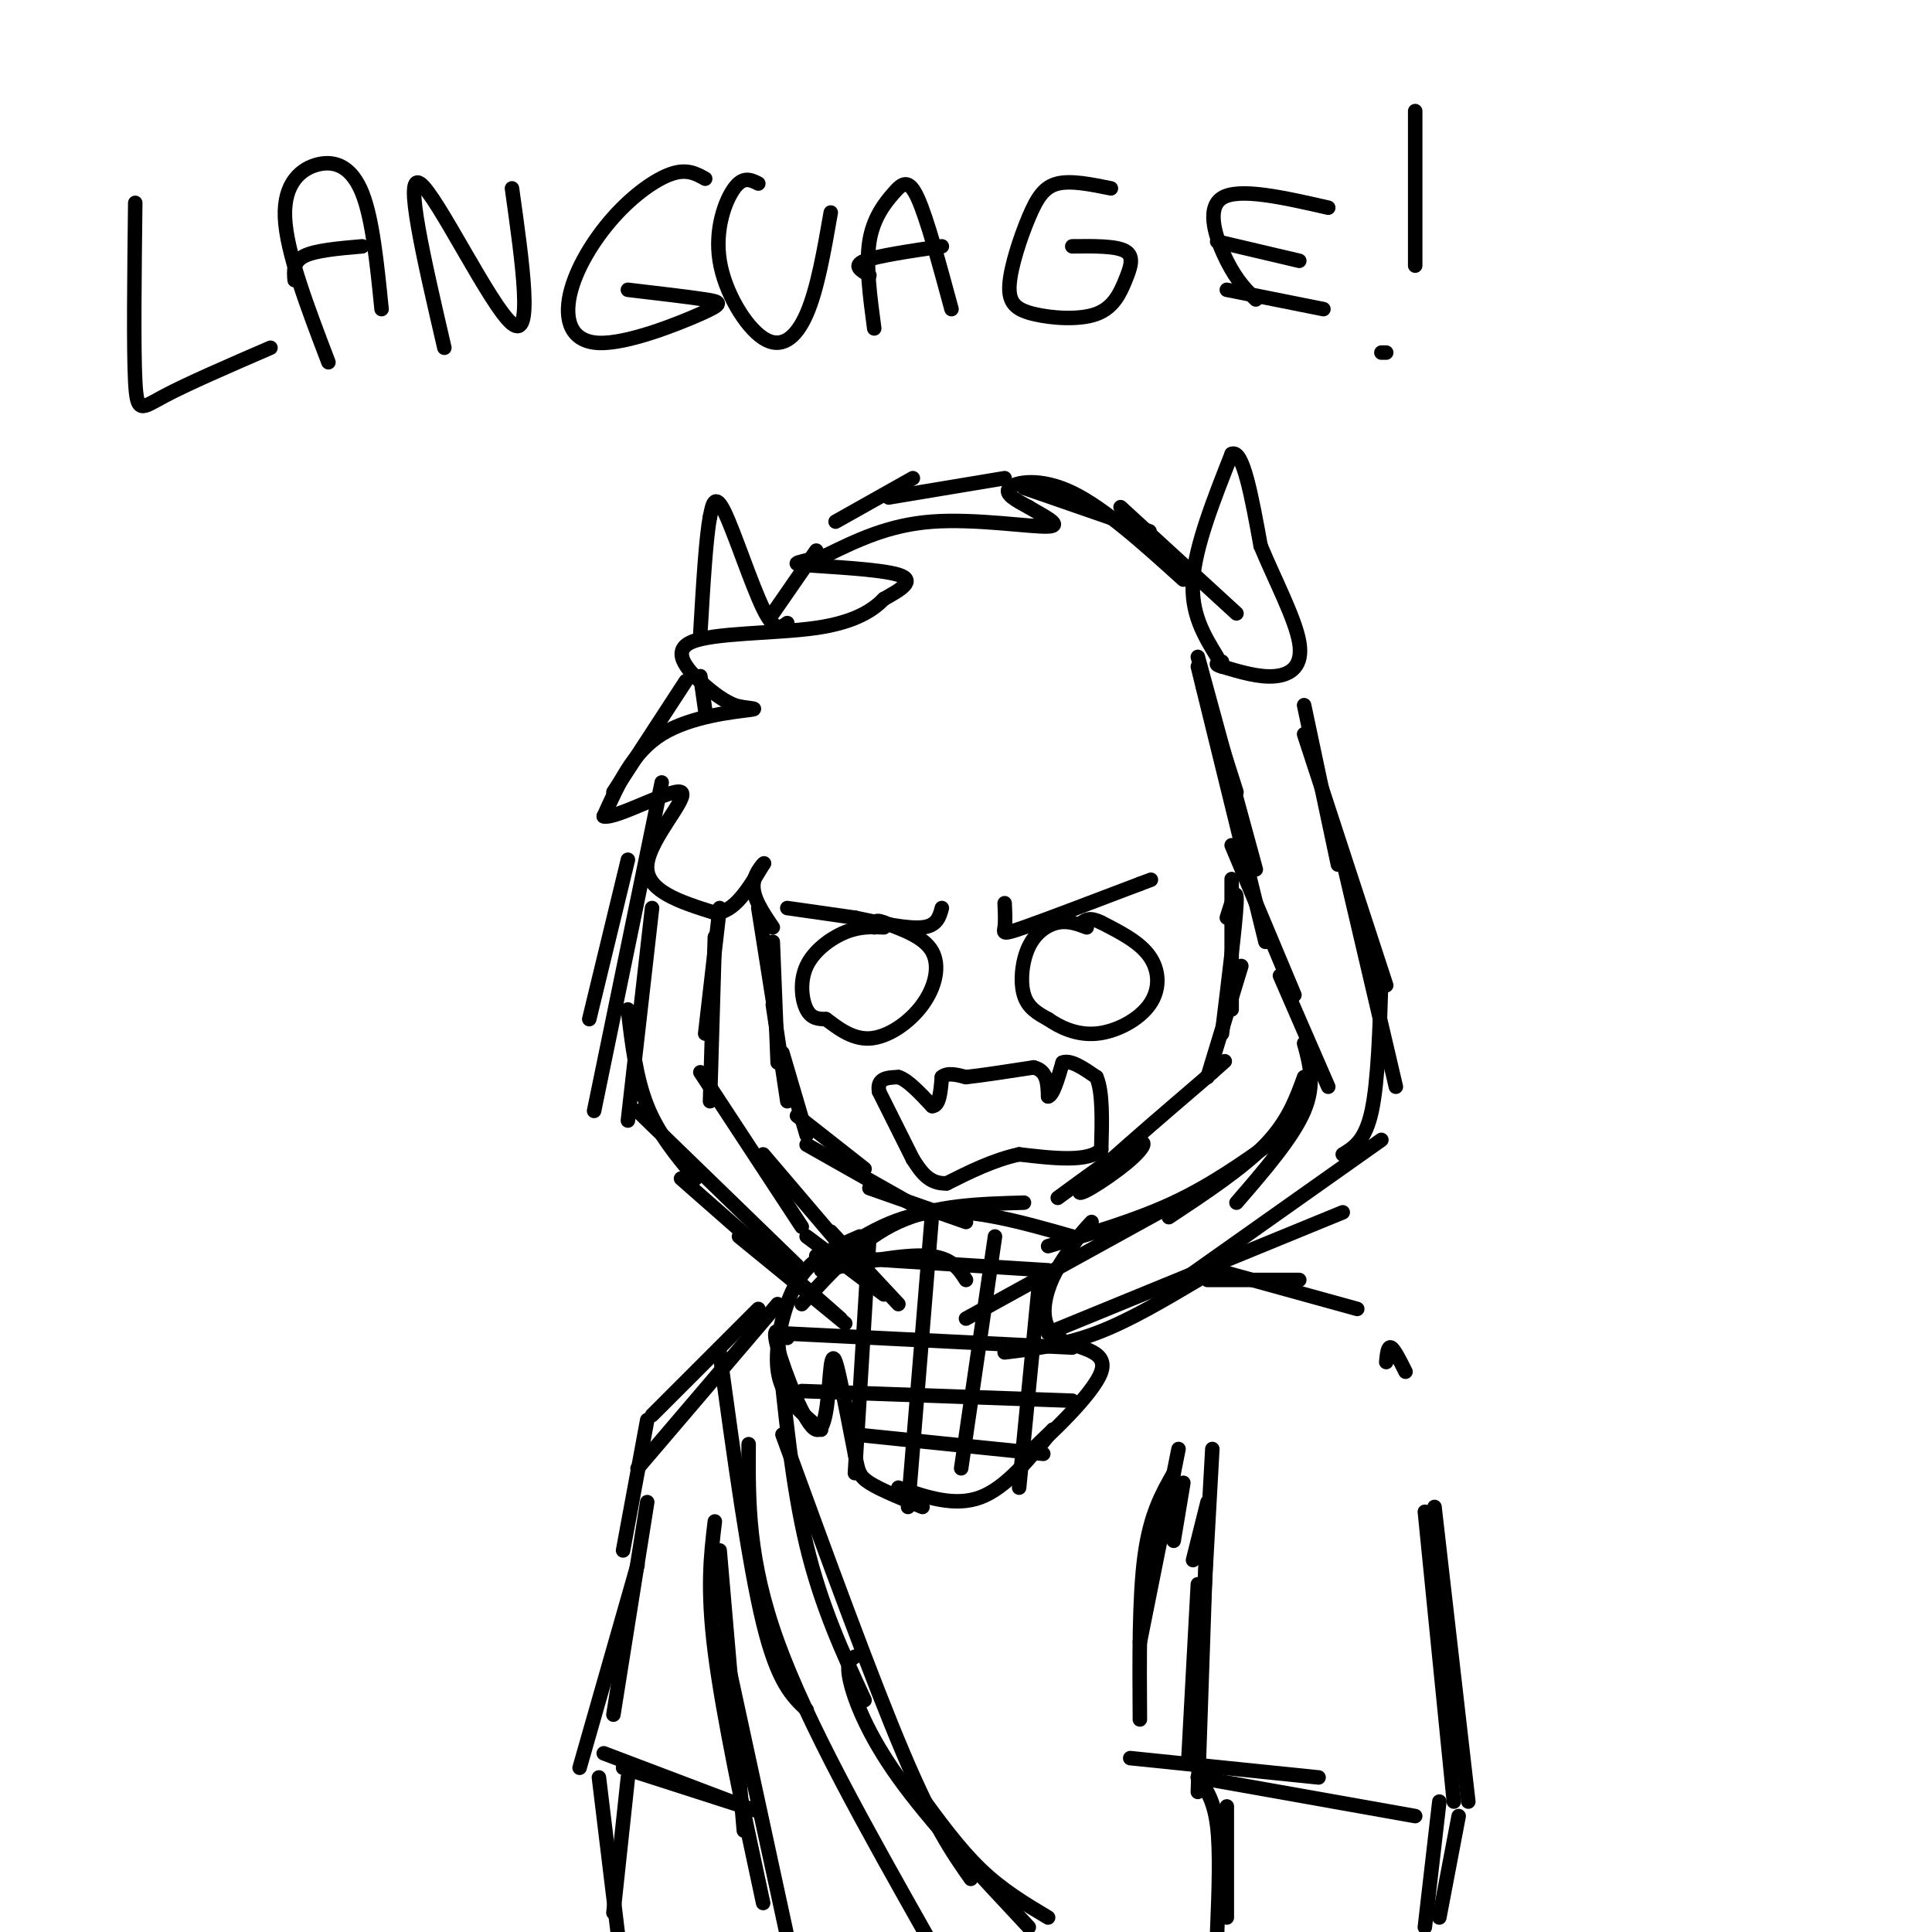 <svg viewBox='0 0 400 400' version='1.1' xmlns='http://www.w3.org/2000/svg' xmlns:xlink='http://www.w3.org/1999/xlink'><g fill='none' stroke='#000000' stroke-width='3' stroke-linecap='round' stroke-linejoin='round'><path d='M245,120c-8.178,-7.400 -16.356,-14.800 -23,-18c-6.644,-3.200 -11.756,-2.200 -13,-1c-1.244,1.200 1.378,2.600 4,4'/><path d='M213,105c2.690,1.667 7.417,3.833 4,4c-3.417,0.167 -14.976,-1.667 -24,-1c-9.024,0.667 -15.512,3.833 -22,7'/><path d='M171,115c-5.476,1.476 -8.167,1.667 -4,2c4.167,0.333 15.190,0.810 19,2c3.810,1.190 0.405,3.095 -3,5'/><path d='M183,124c-2.030,2.081 -5.606,4.785 -14,6c-8.394,1.215 -21.606,0.943 -26,3c-4.394,2.057 0.030,6.445 3,9c2.970,2.555 4.485,3.278 6,4'/><path d='M152,146c2.536,0.750 5.875,0.625 3,1c-2.875,0.375 -11.964,1.250 -18,5c-6.036,3.750 -9.018,10.375 -12,17'/><path d='M125,169c2.345,0.726 14.208,-5.958 16,-5c1.792,0.958 -6.488,9.560 -7,15c-0.512,5.440 6.744,7.720 14,10'/><path d='M148,189c4.000,0.000 7.000,-5.000 10,-10'/><path d='M158,179c0.933,-1.067 -1.733,1.267 -2,4c-0.267,2.733 1.867,5.867 4,9'/><path d='M252,136c-2.750,-4.500 -5.500,-9.000 -5,-16c0.500,-7.000 4.250,-16.500 8,-26'/><path d='M255,94c2.333,-1.167 4.167,8.917 6,19'/><path d='M261,113c2.905,7.024 7.167,15.083 8,20c0.833,4.917 -1.762,6.690 -5,7c-3.238,0.310 -7.119,-0.845 -11,-2'/><path d='M253,138c-1.833,-0.500 -0.917,-0.750 0,-1'/><path d='M163,129c-1.289,0.978 -2.578,1.956 -5,-3c-2.422,-4.956 -5.978,-15.844 -8,-20c-2.022,-4.156 -2.511,-1.578 -3,1'/><path d='M147,107c-0.833,4.167 -1.417,14.083 -2,24'/><path d='M145,140c0.000,0.000 1.000,7.000 1,7'/><path d='M183,192c-2.500,-0.113 -5.000,-0.226 -8,1c-3.000,1.226 -6.500,3.792 -8,7c-1.500,3.208 -1.000,7.060 0,9c1.000,1.940 2.500,1.970 4,2'/><path d='M171,211c2.054,1.483 5.190,4.191 9,4c3.810,-0.191 8.295,-3.282 11,-7c2.705,-3.718 3.630,-8.062 2,-11c-1.630,-2.938 -5.815,-4.469 -10,-6'/><path d='M183,191c-2.000,-0.833 -2.000,0.083 -2,1'/><path d='M225,192c-1.917,-0.720 -3.833,-1.440 -6,-1c-2.167,0.440 -4.583,2.042 -6,5c-1.417,2.958 -1.833,7.274 -1,10c0.833,2.726 2.917,3.863 5,5'/><path d='M217,211c2.404,1.679 5.912,3.378 10,3c4.088,-0.378 8.754,-2.833 11,-6c2.246,-3.167 2.070,-7.048 0,-10c-2.070,-2.952 -6.035,-4.976 -10,-7'/><path d='M228,191c-2.333,-1.167 -3.167,-0.583 -4,0'/><path d='M208,187c0.089,1.911 0.178,3.822 0,5c-0.178,1.178 -0.622,1.622 4,0c4.622,-1.622 14.311,-5.311 24,-9'/><path d='M236,183c4.000,-1.500 2.000,-0.750 0,0'/><path d='M195,188c-0.500,1.833 -1.000,3.667 -4,4c-3.000,0.333 -8.500,-0.833 -14,-2'/><path d='M177,190c-4.667,-0.667 -9.333,-1.333 -14,-2'/><path d='M157,188c0.000,0.000 3.000,19.000 3,19'/><path d='M160,195c0.000,0.000 1.000,25.000 1,25'/><path d='M160,208c0.000,0.000 3.000,20.000 3,20'/><path d='M162,218c0.000,0.000 5.000,17.000 5,17'/><path d='M165,231c0.000,0.000 14.000,11.000 14,11'/><path d='M167,237c0.000,0.000 23.000,13.000 23,13'/><path d='M180,246c0.000,0.000 20.000,7.000 20,7'/><path d='M199,250c0.000,0.000 6.000,1.000 6,1'/><path d='M219,248c6.560,-4.810 13.119,-9.619 16,-11c2.881,-1.381 2.083,0.667 -2,4c-4.083,3.333 -11.452,7.952 -9,5c2.452,-2.952 14.726,-13.476 27,-24'/><path d='M251,222c4.500,-4.000 2.250,-2.000 0,0'/><path d='M250,223c0.000,0.000 7.000,-23.000 7,-23'/><path d='M253,214c1.417,-11.500 2.833,-23.000 3,-27c0.167,-4.000 -0.917,-0.500 -2,3'/><path d='M255,209c0.000,0.000 0.000,-27.000 0,-27'/><path d='M249,142c0.000,0.000 7.000,22.000 7,22'/><path d='M248,136c0.000,0.000 12.000,44.000 12,44'/><path d='M248,138c0.000,0.000 14.000,57.000 14,57'/><path d='M255,175c0.000,0.000 13.000,31.000 13,31'/><path d='M265,202c0.000,0.000 10.000,23.000 10,23'/><path d='M270,216c1.167,4.250 2.333,8.500 0,14c-2.333,5.500 -8.167,12.250 -14,19'/><path d='M270,223c-1.667,4.583 -3.333,9.167 -8,14c-4.667,4.833 -12.333,9.917 -20,15'/><path d='M264,236c-6.583,4.667 -13.167,9.333 -21,13c-7.833,3.667 -16.917,6.333 -26,9'/><path d='M249,246c0.000,0.000 -49.000,27.000 -49,27'/><path d='M186,270c0.000,0.000 -14.000,-15.000 -14,-15'/><path d='M183,268c0.000,0.000 -16.000,-12.000 -16,-12'/><path d='M181,266c0.000,0.000 -23.000,-27.000 -23,-27'/><path d='M166,254c0.000,0.000 -21.000,-32.000 -21,-32'/><path d='M147,228c0.000,0.000 1.000,-34.000 1,-34'/><path d='M146,214c0.000,0.000 3.000,-26.000 3,-26'/><path d='M142,141c0.000,0.000 -15.000,23.000 -15,23'/><path d='M130,178c0.000,0.000 -8.000,33.000 -8,33'/><path d='M137,162c0.000,0.000 -14.000,68.000 -14,68'/><path d='M135,188c0.000,0.000 -5.000,44.000 -5,44'/><path d='M130,209c0.833,7.083 1.667,14.167 4,20c2.333,5.833 6.167,10.417 10,15'/><path d='M132,230c0.000,0.000 33.000,32.000 33,32'/><path d='M141,244c0.000,0.000 33.000,29.000 33,29'/><path d='M153,256c0.000,0.000 22.000,18.000 22,18'/><path d='M208,280c6.167,-0.750 12.333,-1.500 19,-4c6.667,-2.500 13.833,-6.750 21,-11'/><path d='M217,276c0.000,0.000 61.000,-25.000 61,-25'/><path d='M245,265c0.000,0.000 41.000,-29.000 41,-29'/><path d='M278,239c2.333,-1.417 4.667,-2.833 6,-9c1.333,-6.167 1.667,-17.083 2,-28'/><path d='M289,225c0.000,0.000 -11.000,-47.000 -11,-47'/><path d='M287,204c0.000,0.000 -17.000,-52.000 -17,-52'/><path d='M277,179c0.000,0.000 -7.000,-33.000 -7,-33'/><path d='M160,127c0.000,0.000 9.000,-13.000 9,-13'/><path d='M173,108c0.000,0.000 16.000,-9.000 16,-9'/><path d='M184,103c0.000,0.000 24.000,-4.000 24,-4'/><path d='M212,101c0.000,0.000 26.000,9.000 26,9'/><path d='M232,105c0.000,0.000 24.000,22.000 24,22'/><path d='M200,265c-1.500,-2.333 -3.000,-4.667 -8,-5c-5.000,-0.333 -13.500,1.333 -22,3'/><path d='M222,256c-10.250,-2.917 -20.500,-5.833 -29,-5c-8.500,0.833 -15.250,5.417 -22,10'/><path d='M212,249c-9.167,0.250 -18.333,0.500 -26,4c-7.667,3.500 -13.833,10.250 -20,17'/><path d='M178,256c-4.488,1.940 -8.976,3.881 -12,8c-3.024,4.119 -4.583,10.417 -5,15c-0.417,4.583 0.310,7.452 2,10c1.690,2.548 4.345,4.774 7,7'/><path d='M163,277c-1.671,-1.474 -3.343,-2.947 -2,2c1.343,4.947 5.700,16.316 8,17c2.300,0.684 2.542,-9.316 3,-13c0.458,-3.684 1.131,-1.053 2,3c0.869,4.053 1.935,9.526 3,15'/><path d='M177,301c0.644,3.444 0.756,4.556 3,6c2.244,1.444 6.622,3.222 11,5'/><path d='M186,308c5.833,2.000 11.667,4.000 17,2c5.333,-2.000 10.167,-8.000 15,-14'/><path d='M218,296c0.432,-0.368 -5.989,5.714 -4,4c1.989,-1.714 12.389,-11.222 14,-16c1.611,-4.778 -5.566,-4.825 -9,-7c-3.434,-2.175 -3.124,-6.479 -2,-10c1.124,-3.521 3.062,-6.261 5,-9'/><path d='M222,258c1.500,-2.333 2.750,-3.667 4,-5'/><path d='M161,276c0.000,0.000 61.000,3.000 61,3'/><path d='M166,288c0.000,0.000 56.000,2.000 56,2'/><path d='M177,297c0.000,0.000 39.000,4.000 39,4'/><path d='M169,260c0.000,0.000 48.000,3.000 48,3'/><path d='M180,256c0.000,0.000 -3.000,49.000 -3,49'/><path d='M193,251c0.000,0.000 -5.000,61.000 -5,61'/><path d='M206,256c0.000,0.000 -7.000,48.000 -7,48'/><path d='M215,267c0.000,0.000 -4.000,41.000 -4,41'/><path d='M189,240c0.000,0.000 -7.000,-14.000 -7,-14'/><path d='M182,226c-0.500,-2.833 1.750,-2.917 4,-3'/><path d='M186,223c1.833,0.500 4.417,3.250 7,6'/><path d='M193,229c1.500,0.000 1.750,-3.000 2,-6'/><path d='M195,223c1.167,-1.000 3.083,-0.500 5,0'/><path d='M200,223c3.167,-0.333 8.583,-1.167 14,-2'/><path d='M214,221c2.833,0.667 2.917,3.333 3,6'/><path d='M217,227c1.000,-0.167 2.000,-3.583 3,-7'/><path d='M220,220c1.667,-0.667 4.333,1.167 7,3'/><path d='M227,223c1.333,3.000 1.167,9.000 1,15'/><path d='M228,238c-2.667,2.667 -9.833,1.833 -17,1'/><path d='M211,239c-5.333,1.167 -10.167,3.583 -15,6'/><path d='M196,245c-3.667,0.167 -5.333,-2.417 -7,-5'/><path d='M28,42c-0.178,15.067 -0.356,30.133 0,37c0.356,6.867 1.244,5.533 6,3c4.756,-2.533 13.378,-6.267 22,-10'/><path d='M68,75c-4.351,-11.399 -8.702,-22.798 -9,-30c-0.298,-7.202 3.458,-10.208 7,-11c3.542,-0.792 6.869,0.631 9,6c2.131,5.369 3.065,14.685 4,24'/><path d='M61,58c-0.167,-1.917 -0.333,-3.833 2,-5c2.333,-1.167 7.167,-1.583 12,-2'/><path d='M92,72c-4.222,-18.200 -8.444,-36.400 -5,-34c3.444,2.400 14.556,25.400 19,29c4.444,3.600 2.222,-12.200 0,-28'/><path d='M146,37c-1.878,-1.049 -3.756,-2.098 -7,-1c-3.244,1.098 -7.853,4.345 -12,9c-4.147,4.655 -7.832,10.720 -9,16c-1.168,5.280 0.182,9.776 6,10c5.818,0.224 16.105,-3.824 21,-6c4.895,-2.176 4.399,-2.479 1,-3c-3.399,-0.521 -9.699,-1.261 -16,-2'/><path d='M157,38c-1.565,-0.785 -3.129,-1.569 -5,1c-1.871,2.569 -4.048,8.493 -3,15c1.048,6.507 5.321,13.598 9,16c3.679,2.402 6.766,0.115 9,-5c2.234,-5.115 3.617,-13.057 5,-21'/><path d='M181,68c-0.881,-6.583 -1.762,-13.167 -1,-18c0.762,-4.833 3.167,-7.917 5,-10c1.833,-2.083 3.095,-3.167 5,1c1.905,4.167 4.452,13.583 7,23'/><path d='M180,57c-1.750,-1.000 -3.500,-2.000 -1,-3c2.500,-1.000 9.250,-2.000 16,-3'/><path d='M230,39c-4.107,-0.836 -8.213,-1.672 -11,-1c-2.787,0.672 -4.254,2.853 -6,7c-1.746,4.147 -3.770,10.260 -4,14c-0.230,3.740 1.333,5.107 5,6c3.667,0.893 9.436,1.311 13,0c3.564,-1.311 4.921,-4.353 6,-7c1.079,-2.647 1.880,-4.899 0,-6c-1.880,-1.101 -6.440,-1.050 -11,-1'/><path d='M260,62c-1.933,-1.889 -3.867,-3.778 -6,-8c-2.133,-4.222 -4.467,-10.778 -1,-13c3.467,-2.222 12.733,-0.111 22,2'/><path d='M252,50c0.000,0.000 17.000,4.000 17,4'/><path d='M254,60c0.000,0.000 20.000,4.000 20,4'/><path d='M250,265c0.000,0.000 19.000,0.000 19,0'/><path d='M252,263c0.000,0.000 29.000,8.000 29,8'/><path d='M287,282c0.167,-1.667 0.333,-3.333 1,-3c0.667,0.333 1.833,2.667 3,5'/><path d='M245,307c0.000,0.000 -2.000,12.000 -2,12'/><path d='M244,300c0.000,0.000 -8.000,40.000 -8,40'/><path d='M243,305c-2.417,4.250 -4.833,8.500 -6,17c-1.167,8.500 -1.083,21.250 -1,34'/><path d='M234,364c0.000,0.000 39.000,4.000 39,4'/><path d='M248,368c0.000,0.000 45.000,8.000 45,8'/><path d='M297,312c0.000,0.000 7.000,61.000 7,61'/><path d='M295,313c0.000,0.000 6.000,60.000 6,60'/><path d='M157,271c0.000,0.000 -22.000,22.000 -22,22'/><path d='M161,270c0.000,0.000 -29.000,34.000 -29,34'/><path d='M134,294c0.000,0.000 -5.000,27.000 -5,27'/><path d='M134,311c0.000,0.000 -7.000,44.000 -7,44'/><path d='M132,324c0.000,0.000 -12.000,42.000 -12,42'/><path d='M149,321c0.000,0.000 5.000,58.000 5,58'/><path d='M148,315c-0.833,6.917 -1.667,13.833 0,27c1.667,13.167 5.833,32.583 10,52'/><path d='M150,341c0.000,0.000 13.000,60.000 13,60'/><path d='M125,363c0.000,0.000 29.000,11.000 29,11'/><path d='M129,366c0.000,0.000 28.000,9.000 28,9'/><path d='M250,311c0.000,0.000 -3.000,12.000 -3,12'/><path d='M251,300c0.000,0.000 -3.000,54.000 -3,54'/><path d='M250,312c0.000,0.000 -2.000,59.000 -2,59'/><path d='M248,328c0.000,0.000 -2.000,37.000 -2,37'/><path d='M149,280c3.000,21.833 6.000,43.667 9,56c3.000,12.333 6.000,15.167 9,18'/><path d='M155,299c-0.083,12.000 -0.167,24.000 6,41c6.167,17.000 18.583,39.000 31,61'/><path d='M161,277c1.500,15.250 3.000,30.500 6,43c3.000,12.500 7.500,22.250 12,32'/><path d='M162,297c9.250,25.333 18.500,50.667 25,66c6.500,15.333 10.250,20.667 14,26'/><path d='M177,343c-0.933,0.578 -1.867,1.156 -1,5c0.867,3.844 3.533,10.956 10,20c6.467,9.044 16.733,20.022 27,31'/><path d='M190,371c4.250,5.833 8.500,11.667 13,16c4.500,4.333 9.250,7.167 14,10'/><path d='M248,368c1.667,2.333 3.333,4.667 4,10c0.667,5.333 0.333,13.667 0,22'/><path d='M254,374c0.000,0.000 0.000,23.000 0,23'/><path d='M302,376c0.000,0.000 -4.000,21.000 -4,21'/><path d='M298,373c0.000,0.000 -3.000,26.000 -3,26'/><path d='M124,368c0.000,0.000 4.000,33.000 4,33'/><path d='M130,368c0.000,0.000 -3.000,28.000 -3,28'/><path d='M286,73c0.000,0.000 1.000,0.000 1,0'/><path d='M293,55c0.000,0.000 0.000,-32.000 0,-32'/></g>
</svg>